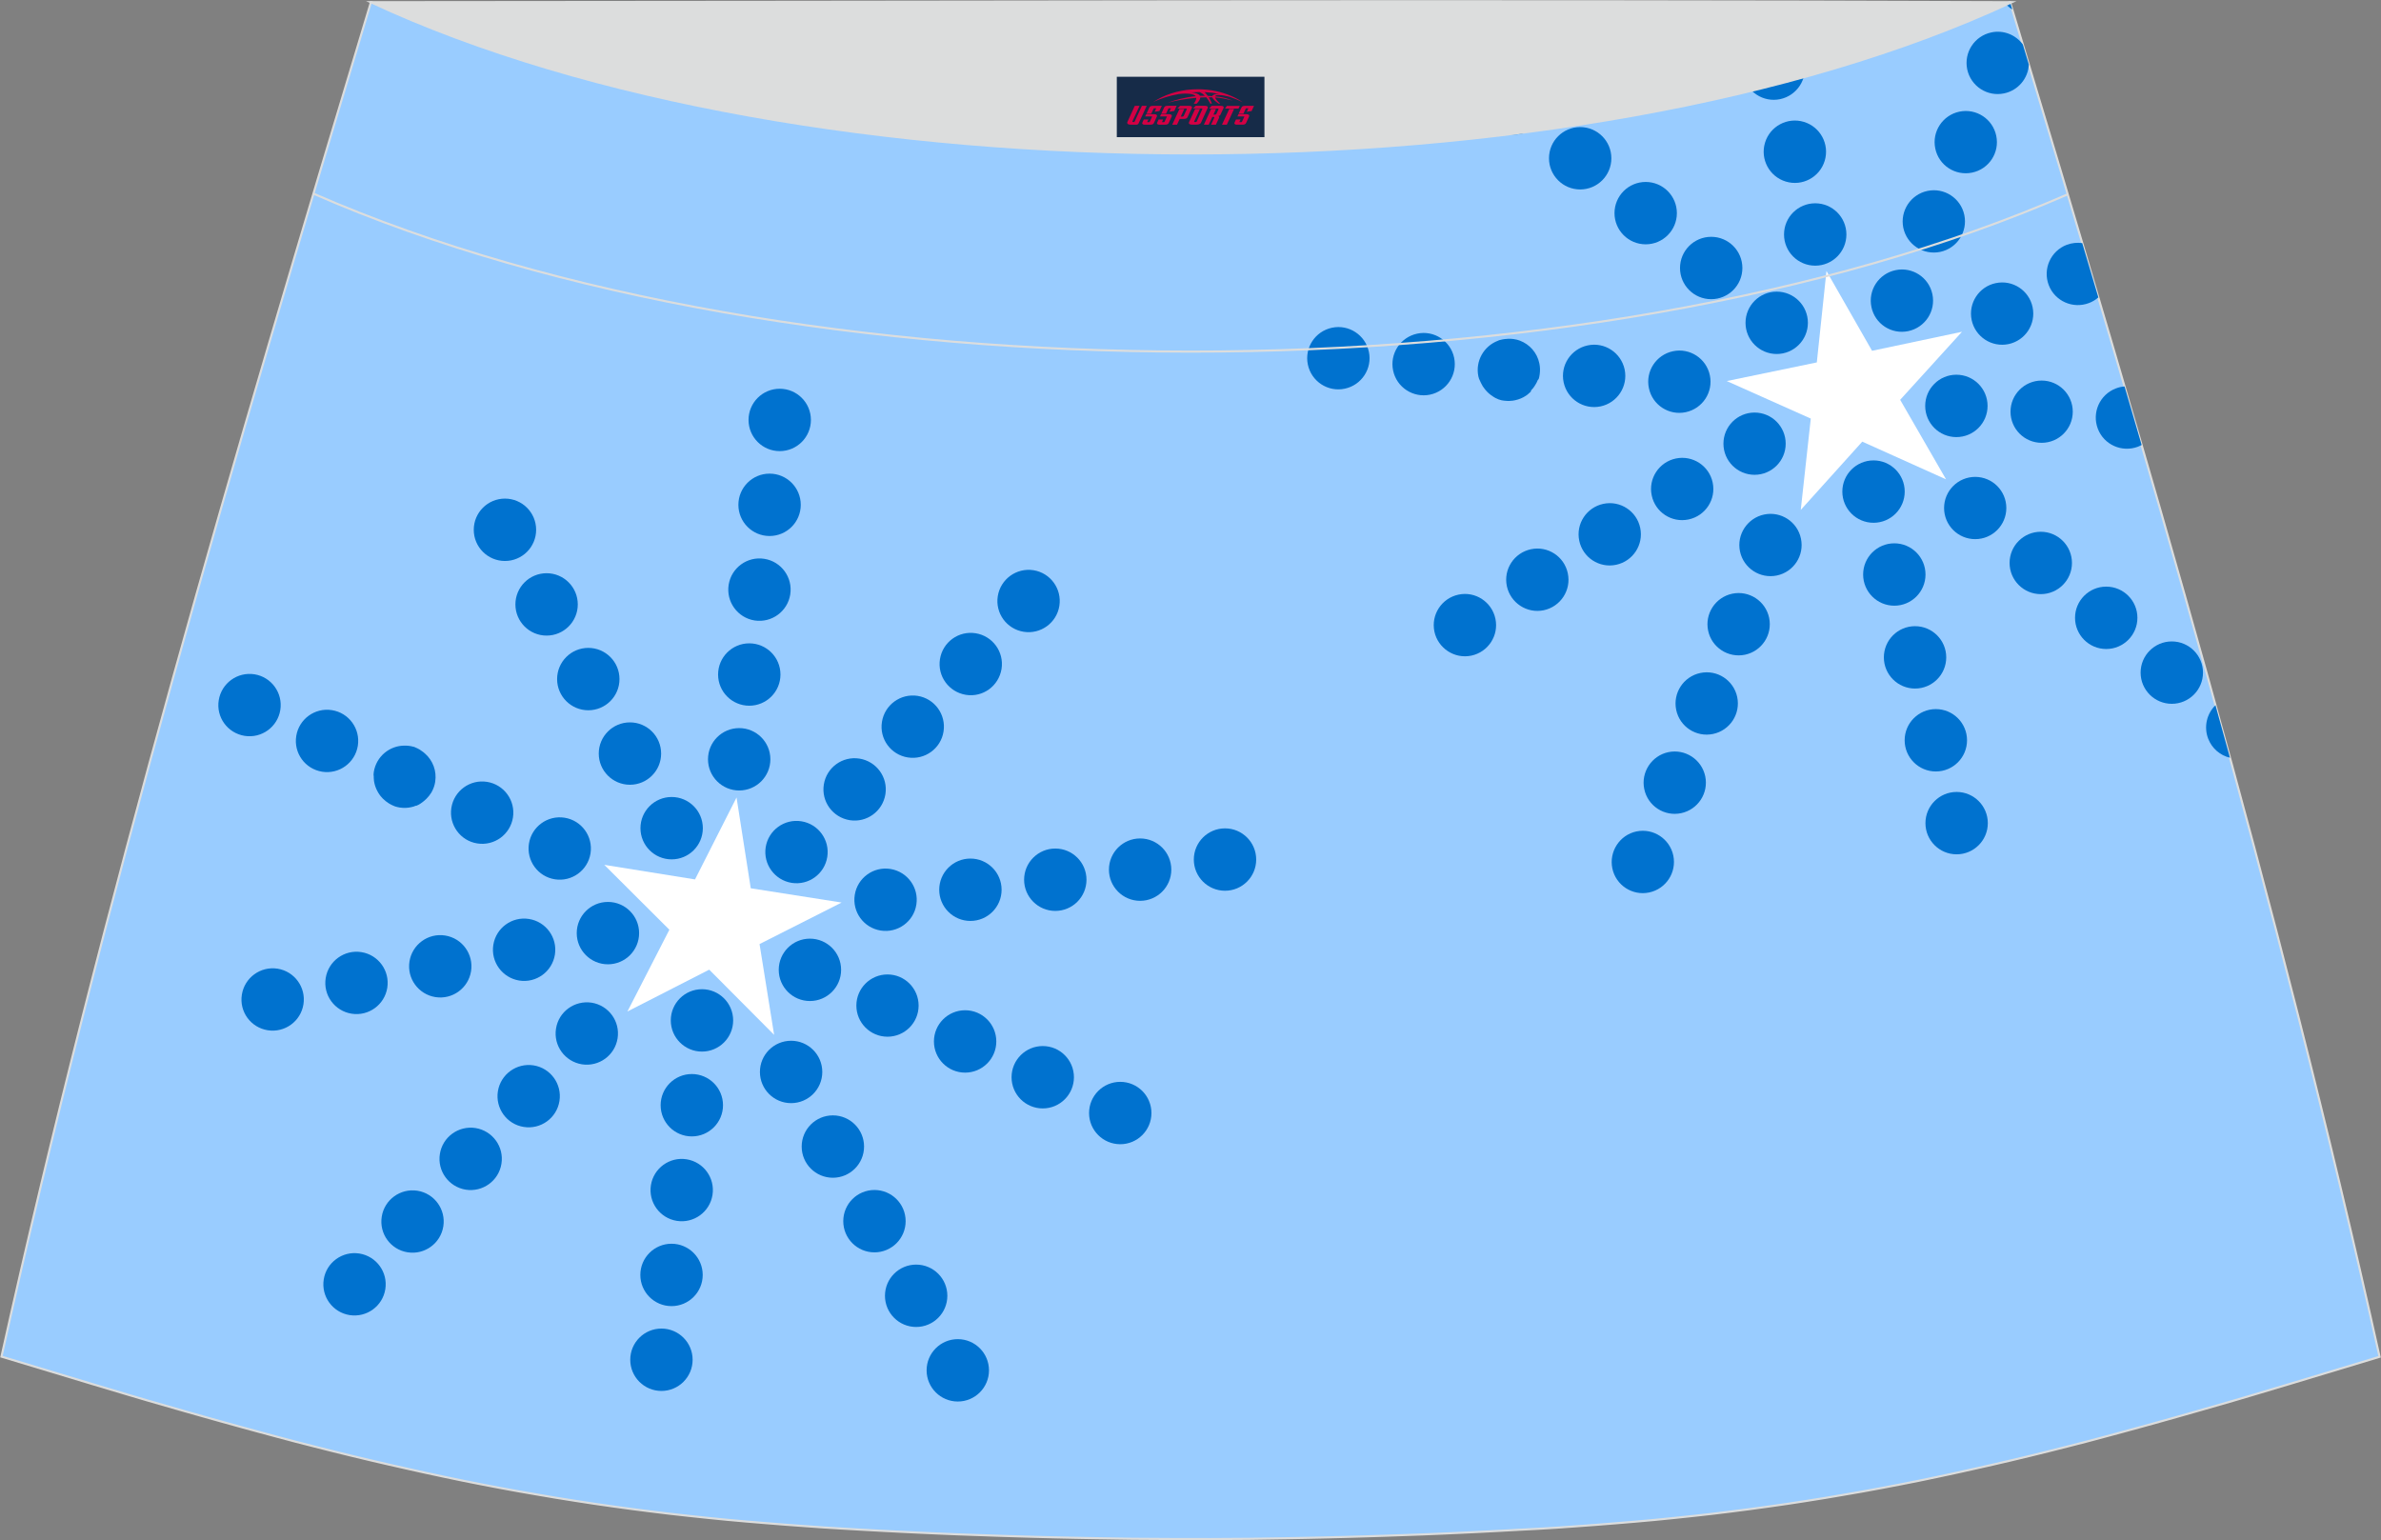 <?xml version="1.0" encoding="utf-8"?>
<!-- Generator: Adobe Illustrator 24.0.0, SVG Export Plug-In . SVG Version: 6.00 Build 0)  -->
<svg xmlns="http://www.w3.org/2000/svg" xmlns:xlink="http://www.w3.org/1999/xlink" version="1.1" id="图层_1" x="0px" y="0px" width="387.08px" height="250.4px" viewBox="0 0 387.08 250.4" enable-background="new 0 0 387.08 250.4" xml:space="preserve">
<rect x="0" y="0" width="387.08" height="250.4" fill="#808080" stroke="none"/>
<g>
	<path fill="#99CCFF" stroke="#DCDDDD" stroke-width="0.341" stroke-miterlimit="22.926" d="M193.53,250.2L193.53,250.2h-3.17   l-3.16-0.02l-3.16-0.02l-3.16-0.05l-3.16-0.05l-3.16-0.06l-3.16-0.07l-3.16-0.08l-3.16-0.09l-3.16-0.1l-3.16-0.11l-3.11-0.11   l-3.11-0.13l-3.11-0.14l-3.11-0.15l-3.11-0.16l-3.11-0.17l-3.11-0.18l-3.11-0.19l-3.11-0.22l-3.14-0.23l-3.14-0.25l-3.14-0.26   l-3.13-0.28l-3.13-0.31l-3.13-0.33l-3.13-0.35l-3.11-0.38l-3.11-0.4l-3.07-0.42l-3.06-0.44l-3.06-0.47l-3.06-0.49l-3.05-0.52   l-3.05-0.53l-3.05-0.56l-3.03-0.58l-3.03-0.6l-3.02-0.63l-3.02-0.65l-3.01-0.67l-3.01-0.68l-3.01-0.7l-3.01-0.72l-3-0.74   l-3.01-0.76l-3.01-0.77l-3.01-0.8l-3-0.81l-3-0.82l-3-0.83l-2.99-0.84l-2.99-0.85l-2.99-0.86l-2.99-0.86l-2.98-0.88l-2.98-0.89   l-2.98-0.89l-2.98-0.9l-2.98-0.9l-2.98-0.9l-2.98-0.9l-2.98-0.9C16.77,146.1,38.03,74.26,60.3,0.36   c106.77,29.51,159.71,29.51,266.48,0c22.27,73.91,43.53,145.74,60.07,220.22l-2.98,0.9l-2.98,0.9l-2.98,0.9l-2.98,0.9l-2.98,0.9   l-2.98,0.89l-2.98,0.89l-2.98,0.88l-2.99,0.86l-2.99,0.86l-2.99,0.85l-2.99,0.84l-3,0.83l-3,0.82l-3,0.81l-3,0.8l-3.01,0.77   l-3.01,0.76l-3,0.74l-3,0.72l-3.01,0.7l-3.01,0.68l-3.02,0.67l-3.02,0.65l-3.02,0.63l-3.03,0.6l-3.03,0.58l-3.05,0.56l-3.05,0.53   l-3.05,0.52l-3.06,0.49l-3.06,0.47l-3.07,0.44l-3.07,0.42l-3.11,0.4l-3.11,0.38l-3.13,0.35l-3.13,0.33l-3.13,0.31l-3.13,0.28   l-3.14,0.26l-3.14,0.25l-3.14,0.23l-3.11,0.22l-3.11,0.19L247,248.7l-3.11,0.17l-3.11,0.16l-3.11,0.15l-3.11,0.14l-3.11,0.13   l-3.11,0.11l-3.16,0.11l-3.16,0.1l-3.16,0.09l-3.16,0.08l-3.16,0.07l-3.16,0.06l-3.16,0.05l-3.16,0.05l-3.16,0.02l-3.16,0.02   L193.53,250.2L193.53,250.2L193.53,250.2z"/>
	<g>
		<g>
			<path fill="#0072CF" d="M80.94,177.42c0.44-2.76,3.03-4.65,5.8-4.22c2.76,0.44,4.65,3.03,4.21,5.8c-0.44,2.76-3.03,4.65-5.8,4.21     C82.38,182.78,80.51,180.18,80.94,177.42L80.94,177.42L80.94,177.42z M71.51,187.61c-0.44,2.76,1.44,5.35,4.21,5.8     c2.76,0.43,5.36-1.44,5.8-4.22c0.44-2.76-1.44-5.35-4.21-5.8C74.54,182.96,71.94,184.84,71.51,187.61L71.51,187.61L71.51,187.61z      M62.06,197.8L62.06,197.8c0.43-2.76,3.03-4.65,5.8-4.22c2.76,0.44,4.65,3.03,4.21,5.8c-0.44,2.76-3.03,4.65-5.8,4.21     C63.5,203.16,61.62,200.56,62.06,197.8L62.06,197.8z M90.39,167.23c-0.44,2.76,1.44,5.35,4.21,5.8c2.76,0.43,5.36-1.44,5.8-4.22     c0.44-2.76-1.44-5.35-4.21-5.8C93.42,162.59,90.82,164.46,90.39,167.23z"/>
			<circle fill="#0072CF" cx="98.83" cy="151.7" r="5.07"/>
			<path fill="#0072CF" d="M52.95,159c0.44-2.76,3.03-4.65,5.8-4.21c2.76,0.44,4.65,3.03,4.21,5.8c-0.44,2.76-3.03,4.65-5.8,4.21     C54.39,164.36,52.5,161.76,52.95,159L52.95,159z"/>
			<path fill="#0072CF" d="M66.57,156.3c0.44-2.76,3.03-4.65,5.8-4.21c2.76,0.44,4.65,3.03,4.21,5.8c-0.44,2.76-3.03,4.65-5.8,4.21     C68.02,161.66,66.13,159.07,66.57,156.3L66.57,156.3z"/>
			<path fill="#0072CF" d="M80.2,153.61c0.44-2.76,3.03-4.65,5.8-4.21c2.76,0.44,4.65,3.03,4.21,5.8c-0.44,2.76-3.03,4.65-5.8,4.21     C81.65,158.96,79.76,156.37,80.2,153.61L80.2,153.61z"/>
			<polygon fill="#FFFFFF" points="119.74,129.65 112.99,142.97 98.24,140.6 108.82,151.15 102,164.44 115.3,157.64 125.85,168.24      123.48,153.48 136.82,146.73 122.05,144.41    "/>
			<g>
				<circle fill="#0072CF" cx="109.19" cy="134.64" r="5.07"/>
				<g>
					<circle fill="#0072CF" cx="102.41" cy="122.51" r="5.07"/>
					<circle fill="#0072CF" cx="95.64" cy="110.4" r="5.07"/>
					<circle fill="#0072CF" cx="88.86" cy="98.26" r="5.07"/>
				</g>
				<circle fill="#0072CF" cx="82.09" cy="86.13" r="5.07"/>
			</g>
			<g>
				<circle fill="#0072CF" cx="120.17" cy="123.44" r="5.07"/>
				<g>
					<circle fill="#0072CF" cx="121.81" cy="109.66" r="5.07"/>
					<path fill="#0072CF" d="M118.46,95.06c0.44-2.76,3.03-4.65,5.8-4.21c2.76,0.44,4.65,3.03,4.21,5.8       c-0.44,2.76-3.03,4.65-5.8,4.22C119.9,100.43,118.02,97.82,118.46,95.06z"/>
					<circle fill="#0072CF" cx="125.11" cy="82.07" r="5.07"/>
				</g>
				<circle fill="#0072CF" cx="126.76" cy="68.27" r="5.07"/>
			</g>
			<g>
				<circle fill="#0072CF" cx="128.61" cy="174.27" r="5.07"/>
				<g>
					<circle fill="#0072CF" cx="135.4" cy="186.4" r="5.07"/>
					<circle fill="#0072CF" cx="142.16" cy="198.53" r="5.07"/>
					<circle fill="#0072CF" cx="148.94" cy="210.66" r="5.07"/>
				</g>
				<circle fill="#0072CF" cx="155.71" cy="222.78" r="5.07"/>
			</g>
			<g>
				<circle fill="#0072CF" cx="114.12" cy="165.89" r="5.07"/>
				<g>
					<circle fill="#0072CF" cx="112.47" cy="179.68" r="5.07"/>
					<path fill="#0072CF" d="M105.82,192.68c0.44-2.76,3.03-4.65,5.8-4.21c2.76,0.44,4.65,3.03,4.21,5.8       c-0.44,2.76-3.03,4.65-5.8,4.21C107.26,198.04,105.38,195.44,105.82,192.68z"/>
					<circle fill="#0072CF" cx="109.17" cy="207.27" r="5.07"/>
				</g>
				<circle fill="#0072CF" cx="107.53" cy="221.06" r="5.07"/>
			</g>
			<g>
				<path fill="#0072CF" d="M85.99,137.15c0.44-2.76,3.03-4.65,5.8-4.21c2.76,0.44,4.65,3.03,4.21,5.8      c-0.44,2.76-3.03,4.65-5.8,4.21S85.56,139.91,85.99,137.15L85.99,137.15L85.99,137.15z M60.77,125.49      c0.4-2.5,2.57-4.29,5.02-4.27h0.13l0,0h0.13l0,0l0.13,0.01l0,0l0.13,0.01l0,0l0.13,0.01l0.13,0.02l0.13,0.02l0.13,0.02      l0.13,0.03l0.13,0.03l0,0l0.13,0.03l0,0l0.13,0.03l0,0l0.11,0.05l0,0l0.11,0.05l0,0l0.11,0.05l0,0l0.11,0.05l0,0l0.11,0.05l0,0      l0.11,0.06l0,0l0.11,0.06l0,0l0.11,0.06l0,0l0.1,0.07l0,0l0.1,0.07l0,0l0.1,0.07l0,0l0.1,0.07l0,0l0.1,0.07l0,0l0.1,0.07      c0.1,0.07,0.19,0.15,0.28,0.24l0,0c1.25,1.11,1.92,2.81,1.64,4.58c-0.09,0.6-0.3,1.17-0.58,1.67l0,0l-0.06,0.1l0,0l-0.07,0.1      l0,0l-0.07,0.1l0,0l-0.07,0.1l0,0l-0.07,0.1l0,0l-0.07,0.1l0,0l-0.08,0.09l0,0l-0.08,0.09l0,0l-0.08,0.09l0,0l-0.08,0.09l0,0      l-0.08,0.09l0,0l-0.09,0.09l0,0l-0.09,0.08l0,0l-0.09,0.08l0,0l-0.09,0.08l0,0l-0.09,0.08l0,0l-0.09,0.07l0,0      c-0.07,0.05-0.13,0.09-0.19,0.15l0,0l-0.1,0.07l0,0l-0.1,0.07l0,0l-0.1,0.07l0,0l-0.1,0.06l0,0l-0.1,0.06l0,0l-0.11,0.06l0,0      l-0.11,0.05l0,0l-0.11,0.05l0,0l-0.11,0.05l0,0L67.54,131l0,0l-0.11,0.05l0,0l-0.11,0.05l0,0l-0.11,0.03l0,0l-0.11,0.03l0,0      c-0.08,0.02-0.16,0.05-0.24,0.06l0,0c-0.6,0.14-1.24,0.16-1.89,0.06c-0.26-0.05-0.51-0.1-0.75-0.18l0,0l-0.11-0.05l0,0      L63.98,131l0,0l-0.11-0.05l0,0l-0.11-0.05l0,0l-0.11-0.05l0,0l-0.11-0.06l0,0l-0.11-0.06l0,0l-0.11-0.06l0,0l-0.1-0.06l0,0      l-0.1-0.07l-0.1-0.07l0,0l-0.1-0.07l-0.1-0.07l-0.1-0.07l-0.09-0.08l0,0l-0.09-0.08l0,0l-0.09-0.08l-0.09-0.08l0,0l-0.09-0.08      l-0.09-0.09l0,0l-0.08-0.09l0,0l-0.08-0.09l0,0l-0.08-0.09l0,0l-0.08-0.09l0,0l-0.07-0.1l0,0l-0.07-0.09l0,0      c-0.28-0.4-0.51-0.83-0.68-1.3l0,0c-0.02-0.08-0.06-0.16-0.08-0.24l0,0l-0.03-0.11l0,0c-0.02-0.08-0.05-0.16-0.06-0.24l0,0      c-0.02-0.13-0.05-0.24-0.07-0.36l0,0l-0.01-0.13l0,0l-0.01-0.13l0,0l-0.01-0.13l0,0l-0.01-0.13l0,0v-0.13l0,0v-0.13      C60.71,126.01,60.73,125.75,60.77,125.49L60.77,125.49L60.77,125.49z M48.16,119.66c0.44-2.76,3.03-4.65,5.8-4.21      s4.65,3.03,4.21,5.8c-0.44,2.76-3.03,4.65-5.8,4.21C49.6,125.02,47.72,122.43,48.16,119.66L48.16,119.66L48.16,119.66z       M35.56,113.84c0.44-2.76,3.03-4.65,5.8-4.22c2.76,0.44,4.65,3.03,4.21,5.8c-0.44,2.76-3.03,4.65-5.8,4.21      C37,119.19,35.11,116.6,35.56,113.84L35.56,113.84z M73.38,131.32c0.44-2.76,3.03-4.65,5.8-4.21c2.76,0.44,4.65,3.03,4.21,5.8      c-0.44,2.76-3.03,4.65-5.8,4.21C74.83,136.69,72.94,134.08,73.38,131.32L73.38,131.32L73.38,131.32z M68.85,130.31l-0.19,0.15      C68.71,130.41,68.78,130.37,68.85,130.31z"/>
			</g>
			<path fill="#0072CF" d="M162.21,96.92c0.44-2.76,3.03-4.65,5.8-4.22c2.76,0.44,4.65,3.03,4.21,5.8c-0.44,2.76-3.03,4.65-5.8,4.21     C163.65,102.27,161.77,99.68,162.21,96.92L162.21,96.92L162.21,96.92z M152.81,107.16c-0.44,2.76,1.44,5.35,4.21,5.8     s5.35-1.44,5.8-4.21c0.44-2.76-1.44-5.36-4.21-5.8C155.84,102.51,153.25,104.39,152.81,107.16L152.81,107.16L152.81,107.16z      M143.38,117.35c0.44-2.76,3.03-4.65,5.8-4.22c2.76,0.44,4.65,3.03,4.21,5.8c-0.43,2.76-3.03,4.65-5.8,4.21     C144.82,122.71,142.93,120.11,143.38,117.35L143.38,117.35L143.38,117.35z M133.93,127.54c-0.44,2.76,1.44,5.35,4.21,5.8     c2.76,0.44,5.35-1.44,5.8-4.21c0.44-2.76-1.44-5.35-4.21-5.8C136.96,122.89,134.37,124.77,133.93,127.54L133.93,127.54     L133.93,127.54z M124.48,137.73c0.44-2.76,3.03-4.65,5.8-4.21c2.76,0.44,4.65,3.03,4.21,5.8c-0.44,2.76-3.03,4.65-5.8,4.21     C125.93,143.08,124.05,140.49,124.48,137.73z"/>
			<g>
				<path fill="#0072CF" d="M148.97,147.07c0.44-2.76-1.44-5.35-4.21-5.8c-2.76-0.44-5.36,1.44-5.8,4.21      c-0.44,2.76,1.44,5.36,4.21,5.8C145.93,151.72,148.54,149.84,148.97,147.07z"/>
				<g>
					<circle fill="#0072CF" cx="157.76" cy="144.65" r="5.07"/>
					<circle fill="#0072CF" cx="171.56" cy="143.02" r="5.07"/>
					<circle fill="#0072CF" cx="185.35" cy="141.38" r="5.07"/>
				</g>
				<circle fill="#0072CF" cx="199.15" cy="139.74" r="5.07"/>
			</g>
			<g>
				<circle fill="#0072CF" cx="131.67" cy="157.67" r="5.07"/>
				<g>
					<circle fill="#0072CF" cx="144.28" cy="163.48" r="5.06"/>
					<circle fill="#0072CF" cx="156.9" cy="169.31" r="5.07"/>
					<circle fill="#0072CF" cx="169.52" cy="175.13" r="5.07"/>
				</g>
				<circle fill="#0072CF" cx="182.12" cy="180.95" r="5.07"/>
			</g>
			<path fill="#0072CF" d="M39.32,161.7c0.44-2.76,3.03-4.65,5.8-4.22c2.76,0.44,4.65,3.03,4.21,5.8c-0.44,2.76-3.03,4.65-5.8,4.21     C40.76,167.06,38.87,164.46,39.32,161.7L39.32,161.7z"/>
			<path fill="#0072CF" d="M52.63,208c-0.44,2.76,1.44,5.36,4.21,5.8c2.76,0.43,5.36-1.44,5.8-4.21c0.44-2.76-1.44-5.35-4.21-5.8     C55.66,203.35,53.06,205.24,52.63,208L52.63,208z"/>
		</g>
		<g>
			<path fill="#0072CF" d="M277.69,102.52c-0.57-2.74,1.18-5.42,3.92-6c2.74-0.57,5.42,1.18,6,3.92c0.57,2.74-1.18,5.42-3.92,6     C280.95,107.01,278.26,105.26,277.69,102.52L277.69,102.52L277.69,102.52z M272.5,115.41c0.57,2.74,3.26,4.49,6,3.91     c2.74-0.58,4.49-3.26,3.92-6c-0.58-2.74-3.26-4.49-6-3.91C273.68,109.99,271.93,112.67,272.5,115.41L272.5,115.41L272.5,115.41z      M267.31,128.29c0.57,2.74,3.26,4.49,5.99,3.91c2.74-0.58,4.49-3.26,3.92-6c-0.58-2.74-3.26-4.49-6-3.92     C268.49,122.86,266.73,125.56,267.31,128.29L267.31,128.29L267.31,128.29z M282.87,89.64c0.58,2.74,3.26,4.49,6,3.92     c2.74-0.58,4.49-3.26,3.91-6c-0.57-2.74-3.26-4.49-5.99-3.91C284.07,84.23,282.3,86.9,282.87,89.64z"/>
			<circle fill="#0072CF" cx="285.24" cy="72.13" r="5.06"/>
			<path fill="#0072CF" d="M244.97,95.29c-0.58-2.74,1.18-5.42,3.92-6c2.74-0.58,5.42,1.18,5.99,3.92c0.58,2.74-1.18,5.42-3.92,6     C248.23,99.78,245.55,98.02,244.97,95.29L244.97,95.29z"/>
			<path fill="#0072CF" d="M256.74,87.91c-0.58-2.74,1.18-5.42,3.92-6c2.74-0.58,5.42,1.18,5.99,3.91c0.58,2.74-1.18,5.42-3.92,6     C260,92.4,257.31,90.65,256.74,87.91L256.74,87.91z"/>
			<path fill="#0072CF" d="M268.52,80.54c-0.58-2.74,1.18-5.42,3.92-6c2.74-0.57,5.42,1.18,5.99,3.91c0.58,2.74-1.18,5.42-3.92,6     C271.77,85.03,269.09,83.28,268.52,80.54L268.52,80.54z"/>
			<polygon fill="#FFFFFF" points="296.93,44.06 295.36,58.92 280.72,61.95 294.38,68.05 292.75,82.9 302.75,71.8 316.37,77.93      308.91,65 318.96,53.94 304.34,57.03    "/>
			<g>
				<circle fill="#0072CF" cx="288.84" cy="52.48" r="5.07"/>
				<g>
					<circle fill="#0072CF" cx="278.19" cy="43.57" r="5.07"/>
					<circle fill="#0072CF" cx="267.54" cy="34.65" r="5.07"/>
					<circle fill="#0072CF" cx="256.89" cy="25.73" r="5.07"/>
				</g>
				<path fill="#0072CF" d="M241.68,19.02c1.14,2.34,3.89,3.47,6.37,2.52c1.76-0.67,2.93-2.22,3.21-3.96      C248.02,18.11,244.83,18.59,241.68,19.02z"/>
			</g>
			<g>
				<circle fill="#0072CF" cx="295.1" cy="38.12" r="5.07"/>
				<g>
					
						<ellipse transform="matrix(0.29 -0.957 0.957 0.29 183.609 296.708)" fill="#0072CF" cx="291.73" cy="24.64" rx="5.07" ry="5.07"/>
					<path fill="#0072CF" d="M283.4,12.2c-0.06-0.28-0.09-0.57-0.1-0.85c3.18-0.72,6.41-1.45,9.68-2.24       c0.15,0.32,0.25,0.66,0.33,1.01c0.58,2.74-1.18,5.42-3.92,6C286.66,16.69,283.98,14.94,283.4,12.2z"/>
				</g>
			</g>
			<g>
				<circle fill="#0072CF" cx="321.11" cy="82.59" r="5.06"/>
				<g>
					<circle fill="#0072CF" cx="331.77" cy="91.52" r="5.07"/>
					<circle fill="#0072CF" cx="342.41" cy="100.44" r="5.07"/>
					<circle fill="#0072CF" cx="353.07" cy="109.35" r="5.07"/>
				</g>
				<path fill="#0072CF" d="M360.17,114.65c-1.4,1.36-1.93,3.49-1.19,5.43c0.63,1.63,1.98,2.74,3.55,3.11      C361.75,120.34,360.97,117.49,360.17,114.65z"/>
			</g>
			<g>
				<circle fill="#0072CF" cx="304.58" cy="79.92" r="5.07"/>
				<g>
					<circle fill="#0072CF" cx="307.96" cy="93.4" r="5.07"/>
					<circle fill="#0072CF" cx="311.33" cy="106.87" r="5.07"/>
					<circle fill="#0072CF" cx="314.71" cy="120.35" r="5.07"/>
				</g>
				<circle fill="#0072CF" cx="318.09" cy="133.82" r="5.07"/>
			</g>
			<g>
				<path fill="#0072CF" d="M268.06,63.1c-0.58-2.74,1.18-5.42,3.92-6s5.42,1.18,5.99,3.91c0.58,2.74-1.18,5.42-3.92,6      C271.31,67.59,268.63,65.84,268.06,63.1L268.06,63.1L268.06,63.1z M240.34,61.19c-0.52-2.48,0.88-4.92,3.17-5.79l0.11-0.05l0,0      l0.13-0.05l0,0l0.13-0.03l0,0l0.13-0.03l0,0l0.13-0.03l0.13-0.03l0.13-0.02l0.13-0.02l0.13-0.02l0.13-0.01l0,0l0.13-0.01l0,0      l0.13-0.01l0,0l0.13-0.01l0,0h0.13l0,0h0.13l0,0h0.13l0,0l0.13,0.01l0,0l0.13,0.01l0,0l0.13,0.01l0,0l0.13,0.02l0,0l0.11,0.02      l0,0l0.11,0.02l0,0l0.11,0.02l0,0l0.11,0.02l0,0l0.11,0.03l0,0l0.11,0.03c0.11,0.03,0.24,0.08,0.34,0.11l0,0      c1.56,0.59,2.8,1.94,3.16,3.69c0.13,0.6,0.14,1.19,0.06,1.77l0,0l-0.02,0.13l0,0l-0.02,0.11l0,0l-0.02,0.11l0,0l-0.02,0.11l0,0      l-0.03,0.11l0,0l-0.03,0.11l0,0l-0.03,0.11l0,0L250,61.78l0,0l-0.05,0.11l0,0l-0.05,0.11l0,0l-0.05,0.11l0,0l-0.05,0.11l0,0      l-0.06,0.11l0,0l-0.06,0.1l0,0l-0.06,0.1l0,0l-0.06,0.1l0,0l-0.06,0.1l0,0c-0.05,0.07-0.09,0.14-0.14,0.2l0,0l-0.07,0.1l0,0      l-0.07,0.09l0,0l-0.08,0.09l0,0l-0.08,0.09l0,0l-0.08,0.09l0,0l-0.08,0.09l0,0l-0.02,0.16l0,0l-0.08,0.09l0,0l-0.09,0.08l0,0      l-0.09,0.08l0,0l-0.09,0.08l0,0l-0.09,0.08l0,0l-0.09,0.08l0,0l-0.09,0.07l0,0c-0.07,0.05-0.14,0.09-0.2,0.14l0,0      c-0.51,0.34-1.1,0.59-1.75,0.73c-0.26,0.06-0.51,0.09-0.76,0.1l0,0l-0.13,0.01l0,0h-0.13l0,0h-0.13l0,0h-0.13l0,0l-0.13-0.01      l0,0l-0.13-0.01l0,0l-0.13-0.01l0,0l-0.13-0.01l0,0l-0.13-0.02l0,0l-0.13-0.02l-0.13-0.02l0,0l-0.11-0.03l-0.11-0.03L243.86,65      l-0.11-0.03l0,0l-0.11-0.03l0,0l-0.11-0.05l-0.11-0.05l0,0l-0.11-0.05l-0.11-0.05l0,0l-0.11-0.05l0,0l-0.1-0.06l0,0l-0.1-0.06      l0,0l-0.1-0.06l0,0l-0.1-0.07l0,0l-0.1-0.07l0,0c-0.41-0.26-0.77-0.59-1.09-0.97l0,0c-0.05-0.07-0.1-0.13-0.15-0.19l0,0      l-0.07-0.1l0,0c-0.05-0.07-0.09-0.14-0.15-0.2l0,0c-0.07-0.1-0.14-0.2-0.19-0.32l0,0l-0.06-0.11l0,0l-0.06-0.11l0,0l-0.06-0.11      l0,0l-0.05-0.11l0,0l-0.05-0.11l0,0l-0.05-0.11C240.47,61.69,240.4,61.45,240.34,61.19L240.34,61.19L240.34,61.19z       M226.48,60.24c-0.58-2.74,1.18-5.42,3.92-6s5.42,1.18,6,3.92c0.57,2.74-1.18,5.42-3.92,6      C229.75,64.73,227.05,62.98,226.48,60.24L226.48,60.24L226.48,60.24z M212.62,59.28c-0.58-2.74,1.18-5.42,3.92-6      c2.74-0.58,5.42,1.18,6,3.91c0.58,2.73-1.18,5.42-3.92,6C215.88,63.77,213.2,62.02,212.62,59.28L212.62,59.28z M254.2,62.15      c-0.58-2.74,1.18-5.42,3.92-6s5.42,1.18,6,3.92c0.57,2.74-1.18,5.42-3.92,6C257.46,66.64,254.78,64.89,254.2,62.15L254.2,62.15      L254.2,62.15z M249.6,62.82l-0.14,0.2C249.51,62.95,249.56,62.88,249.6,62.82z"/>
			</g>
			<path fill="#0072CF" d="M327.14,1.55c-0.42-0.27-0.8-0.6-1.13-0.99l0.76-0.22L327.14,1.55L327.14,1.55z M328.85,7.22l0.98,3.25     c-0.1,2.25-1.72,4.23-4.02,4.71c-2.74,0.58-5.42-1.17-6-3.91l0,0c-0.57-2.74,1.18-5.42,3.92-6     C325.72,4.84,327.7,5.67,328.85,7.22L328.85,7.22z M314.62,24.15c-0.58-2.74,1.18-5.42,3.92-6c2.74-0.57,5.42,1.18,5.99,3.92     c0.58,2.74-1.18,5.42-3.92,5.99S315.19,26.89,314.62,24.15L314.62,24.15L314.62,24.15z M309.42,37.03c0.58,2.74,3.26,4.49,6,3.92     c2.74-0.58,4.49-3.26,3.92-6c-0.58-2.74-3.26-4.49-6-3.91C310.61,31.62,308.86,34.3,309.42,37.03L309.42,37.03L309.42,37.03z      M304.24,49.92c-0.58-2.74,1.18-5.42,3.92-6s5.42,1.18,5.99,3.91c0.58,2.74-1.18,5.42-3.92,6     C307.49,54.41,304.81,52.66,304.24,49.92z"/>
			<g>
				<path fill="#0072CF" d="M330.44,49.94c-0.57-2.74-3.26-4.49-5.99-3.91c-2.74,0.57-4.49,3.26-3.92,5.99      c0.58,2.74,3.26,4.49,6,3.92C329.27,55.36,331.02,52.67,330.44,49.94z"/>
				<path fill="#0072CF" d="M338.51,39.52c-0.83-0.11-1.68-0.03-2.52,0.28c-2.61,1-3.92,3.92-2.93,6.54      c0.99,2.61,3.92,3.92,6.54,2.93c0.58-0.22,1.09-0.53,1.53-0.92C340.26,45.4,339.39,42.46,338.51,39.52z"/>
			</g>
			<g>
				<circle fill="#0072CF" cx="318.05" cy="65.99" r="5.07"/>
				<g>
					<circle fill="#0072CF" cx="331.91" cy="66.93" r="5.06"/>
					<path fill="#0072CF" d="M345.39,62.83c-0.48,0.03-0.95,0.14-1.42,0.32c-2.61,1-3.92,3.92-2.93,6.54s3.92,3.92,6.54,2.93       c0.2-0.08,0.4-0.17,0.59-0.27C347.24,69.17,346.32,66,345.39,62.83z"/>
				</g>
			</g>
			<path fill="#0072CF" d="M233.19,102.67c-0.57-2.74,1.18-5.42,3.92-6s5.42,1.18,6,3.92c0.58,2.74-1.18,5.42-3.92,6     C236.45,107.16,233.77,105.39,233.19,102.67L233.19,102.67z"/>
			<path fill="#0072CF" d="M262.12,141.18c0.57,2.74,3.26,4.49,5.99,3.91c2.74-0.58,4.49-3.26,3.92-6c-0.58-2.74-3.26-4.49-6-3.92     C263.3,135.75,261.55,138.45,262.12,141.18L262.12,141.18z"/>
		</g>
	</g>
	<path fill="none" stroke="#DCDDDD" stroke-width="0.341" stroke-miterlimit="22.926" d="M336.15,31.59   c-78.2,34.13-207.1,34.1-285.2-0.11"/>
	<path fill="#DCDDDD" stroke="#DCDDDD" stroke-width="0.341" stroke-miterlimit="22.926" d="M327.06,0.36   c-70.39,32.77-196.39,32.77-266.78,0C149.23,0.33,238.14,0.02,327.06,0.36z"/>
	
</g>
<g id="tag_logo">
	<rect y="12.48" fill="#162B48" width="24" height="9.818" x="181.56"/>
	<g>
		<path fill="#D30044" d="M197.52,15.67l0.005-0.011c0.131-0.311,1.085-0.262,2.351,0.071c0.715,0.24,1.44,0.54,2.193,0.9    c-0.218-0.147-0.447-0.289-0.682-0.42l0.011,0.005l-0.011-0.005c-1.478-0.845-3.218-1.418-5.1-1.62    c-1.282-0.115-1.658-0.082-2.411-0.055c-2.449,0.142-4.68,0.905-6.458,2.095c1.26-0.638,2.722-1.075,4.195-1.336    c1.467-0.18,2.476-0.033,2.771,0.344c-1.691,0.175-3.469,0.633-4.555,1.075c1.156-0.338,2.967-0.665,4.647-0.813    c0.016,0.251-0.115,0.567-0.415,0.96h0.475c0.376-0.382,0.584-0.725,0.595-1.004c0.333-0.022,0.66-0.033,0.971-0.033    C196.35,16.11,196.56,16.46,196.76,16.85h0.262c-0.125-0.344-0.295-0.687-0.518-1.036c0.207,0,0.393,0.005,0.567,0.011    c0.104,0.267,0.496,0.66,1.058,1.025h0.245c-0.442-0.365-0.753-0.753-0.835-1.004c1.047,0.065,1.696,0.224,2.885,0.513    C199.34,15.93,198.6,15.76,197.52,15.67z M195.08,15.58c-0.164-0.295-0.655-0.485-1.402-0.551    c0.464-0.033,0.922-0.055,1.364-0.055c0.311,0.147,0.589,0.344,0.84,0.589C195.62,15.56,195.35,15.57,195.08,15.58z M197.06,15.63c-0.224-0.016-0.458-0.027-0.715-0.044c-0.147-0.202-0.311-0.398-0.502-0.6c0.082,0,0.164,0.005,0.24,0.011    c0.72,0.033,1.429,0.125,2.138,0.273C197.55,15.23,197.17,15.39,197.06,15.63z"/>
		<path fill="#D30044" d="M184.48,17.21L183.31,19.76C183.13,20.13,183.4,20.27,183.88,20.27l0.873,0.005    c0.115,0,0.251-0.049,0.327-0.175l1.342-2.891H185.64L184.42,19.84H184.25c-0.147,0-0.185-0.033-0.147-0.125l1.156-2.504H184.48L184.48,17.21z M186.34,18.56h1.271c0.36,0,0.584,0.125,0.442,0.425L187.58,20.02C187.48,20.24,187.21,20.27,186.98,20.27H186.06c-0.267,0-0.442-0.136-0.349-0.333l0.235-0.513h0.742L186.51,19.8C186.49,19.85,186.53,19.86,186.59,19.86h0.18    c0.082,0,0.125-0.016,0.147-0.071l0.376-0.813c0.011-0.022,0.011-0.044-0.055-0.044H186.17L186.34,18.56L186.34,18.56z M187.16,18.49h-0.78l0.475-1.025c0.098-0.218,0.338-0.256,0.578-0.256H188.88L188.49,18.05L187.71,18.17l0.262-0.562H187.68c-0.082,0-0.12,0.016-0.147,0.071L187.16,18.49L187.16,18.49z M188.75,18.56L188.58,18.93h1.069c0.06,0,0.06,0.016,0.049,0.044    L189.32,19.79C189.3,19.84,189.26,19.86,189.18,19.86H189c-0.055,0-0.104-0.011-0.082-0.06l0.175-0.376H188.35L188.12,19.94C188.02,20.13,188.2,20.27,188.47,20.27h0.916c0.24,0,0.502-0.033,0.605-0.251l0.475-1.031c0.142-0.3-0.082-0.425-0.442-0.425H188.75L188.75,18.56z M189.56,18.49l0.371-0.818c0.022-0.055,0.06-0.071,0.147-0.071h0.295L190.11,18.16l0.791-0.115l0.387-0.845H189.84c-0.24,0-0.48,0.038-0.578,0.256L188.79,18.49L189.56,18.49L189.56,18.49z M191.96,18.95h0.278c0.087,0,0.153-0.022,0.202-0.115    l0.496-1.075c0.033-0.076-0.011-0.12-0.125-0.12H191.41l0.431-0.431h1.522c0.355,0,0.485,0.153,0.393,0.355l-0.676,1.445    c-0.06,0.125-0.175,0.333-0.644,0.327l-0.649-0.005L191.35,20.27H190.57l1.178-2.558h0.785L191.96,18.95L191.96,18.95z     M194.55,19.76c-0.022,0.049-0.06,0.076-0.142,0.076h-0.191c-0.082,0-0.109-0.027-0.082-0.076l0.944-2.051h-0.785l-0.987,2.138    c-0.125,0.273,0.115,0.415,0.453,0.415h0.72c0.327,0,0.649-0.071,0.769-0.322l1.085-2.384c0.093-0.202-0.06-0.355-0.415-0.355    h-1.533l-0.431,0.431h1.38c0.115,0,0.164,0.033,0.131,0.104L194.55,19.76L194.55,19.76z M197.27,18.63h0.278    c0.087,0,0.158-0.022,0.202-0.115l0.344-0.753c0.033-0.076-0.011-0.12-0.125-0.12h-1.402l0.425-0.431h1.527    c0.355,0,0.485,0.153,0.393,0.355l-0.529,1.124c-0.044,0.093-0.147,0.18-0.393,0.18c0.224,0.011,0.256,0.158,0.175,0.327    l-0.496,1.075h-0.785l0.54-1.167c0.022-0.055-0.005-0.087-0.104-0.087h-0.235L196.5,20.27h-0.785l1.178-2.558h0.785L197.27,18.63L197.27,18.63z M199.84,17.72L198.66,20.27h0.785l1.184-2.558H199.84L199.84,17.72z M201.35,17.65l0.202-0.431h-2.1l-0.295,0.431    H201.35L201.35,17.65z M201.33,18.56h1.271c0.36,0,0.584,0.125,0.442,0.425l-0.475,1.031c-0.104,0.218-0.371,0.251-0.605,0.251    h-0.916c-0.267,0-0.442-0.136-0.349-0.333l0.235-0.513h0.742L201.5,19.8c-0.022,0.049,0.022,0.06,0.082,0.06h0.18    c0.082,0,0.125-0.016,0.147-0.071l0.376-0.813c0.011-0.022,0.011-0.044-0.049-0.044h-1.069L201.33,18.56L201.33,18.56z     M202.14,18.49H201.36l0.475-1.025c0.098-0.218,0.338-0.256,0.578-0.256h1.451l-0.387,0.845l-0.791,0.115l0.262-0.562h-0.295    c-0.082,0-0.12,0.016-0.147,0.071L202.14,18.49z"/>
	</g>
</g>
</svg>